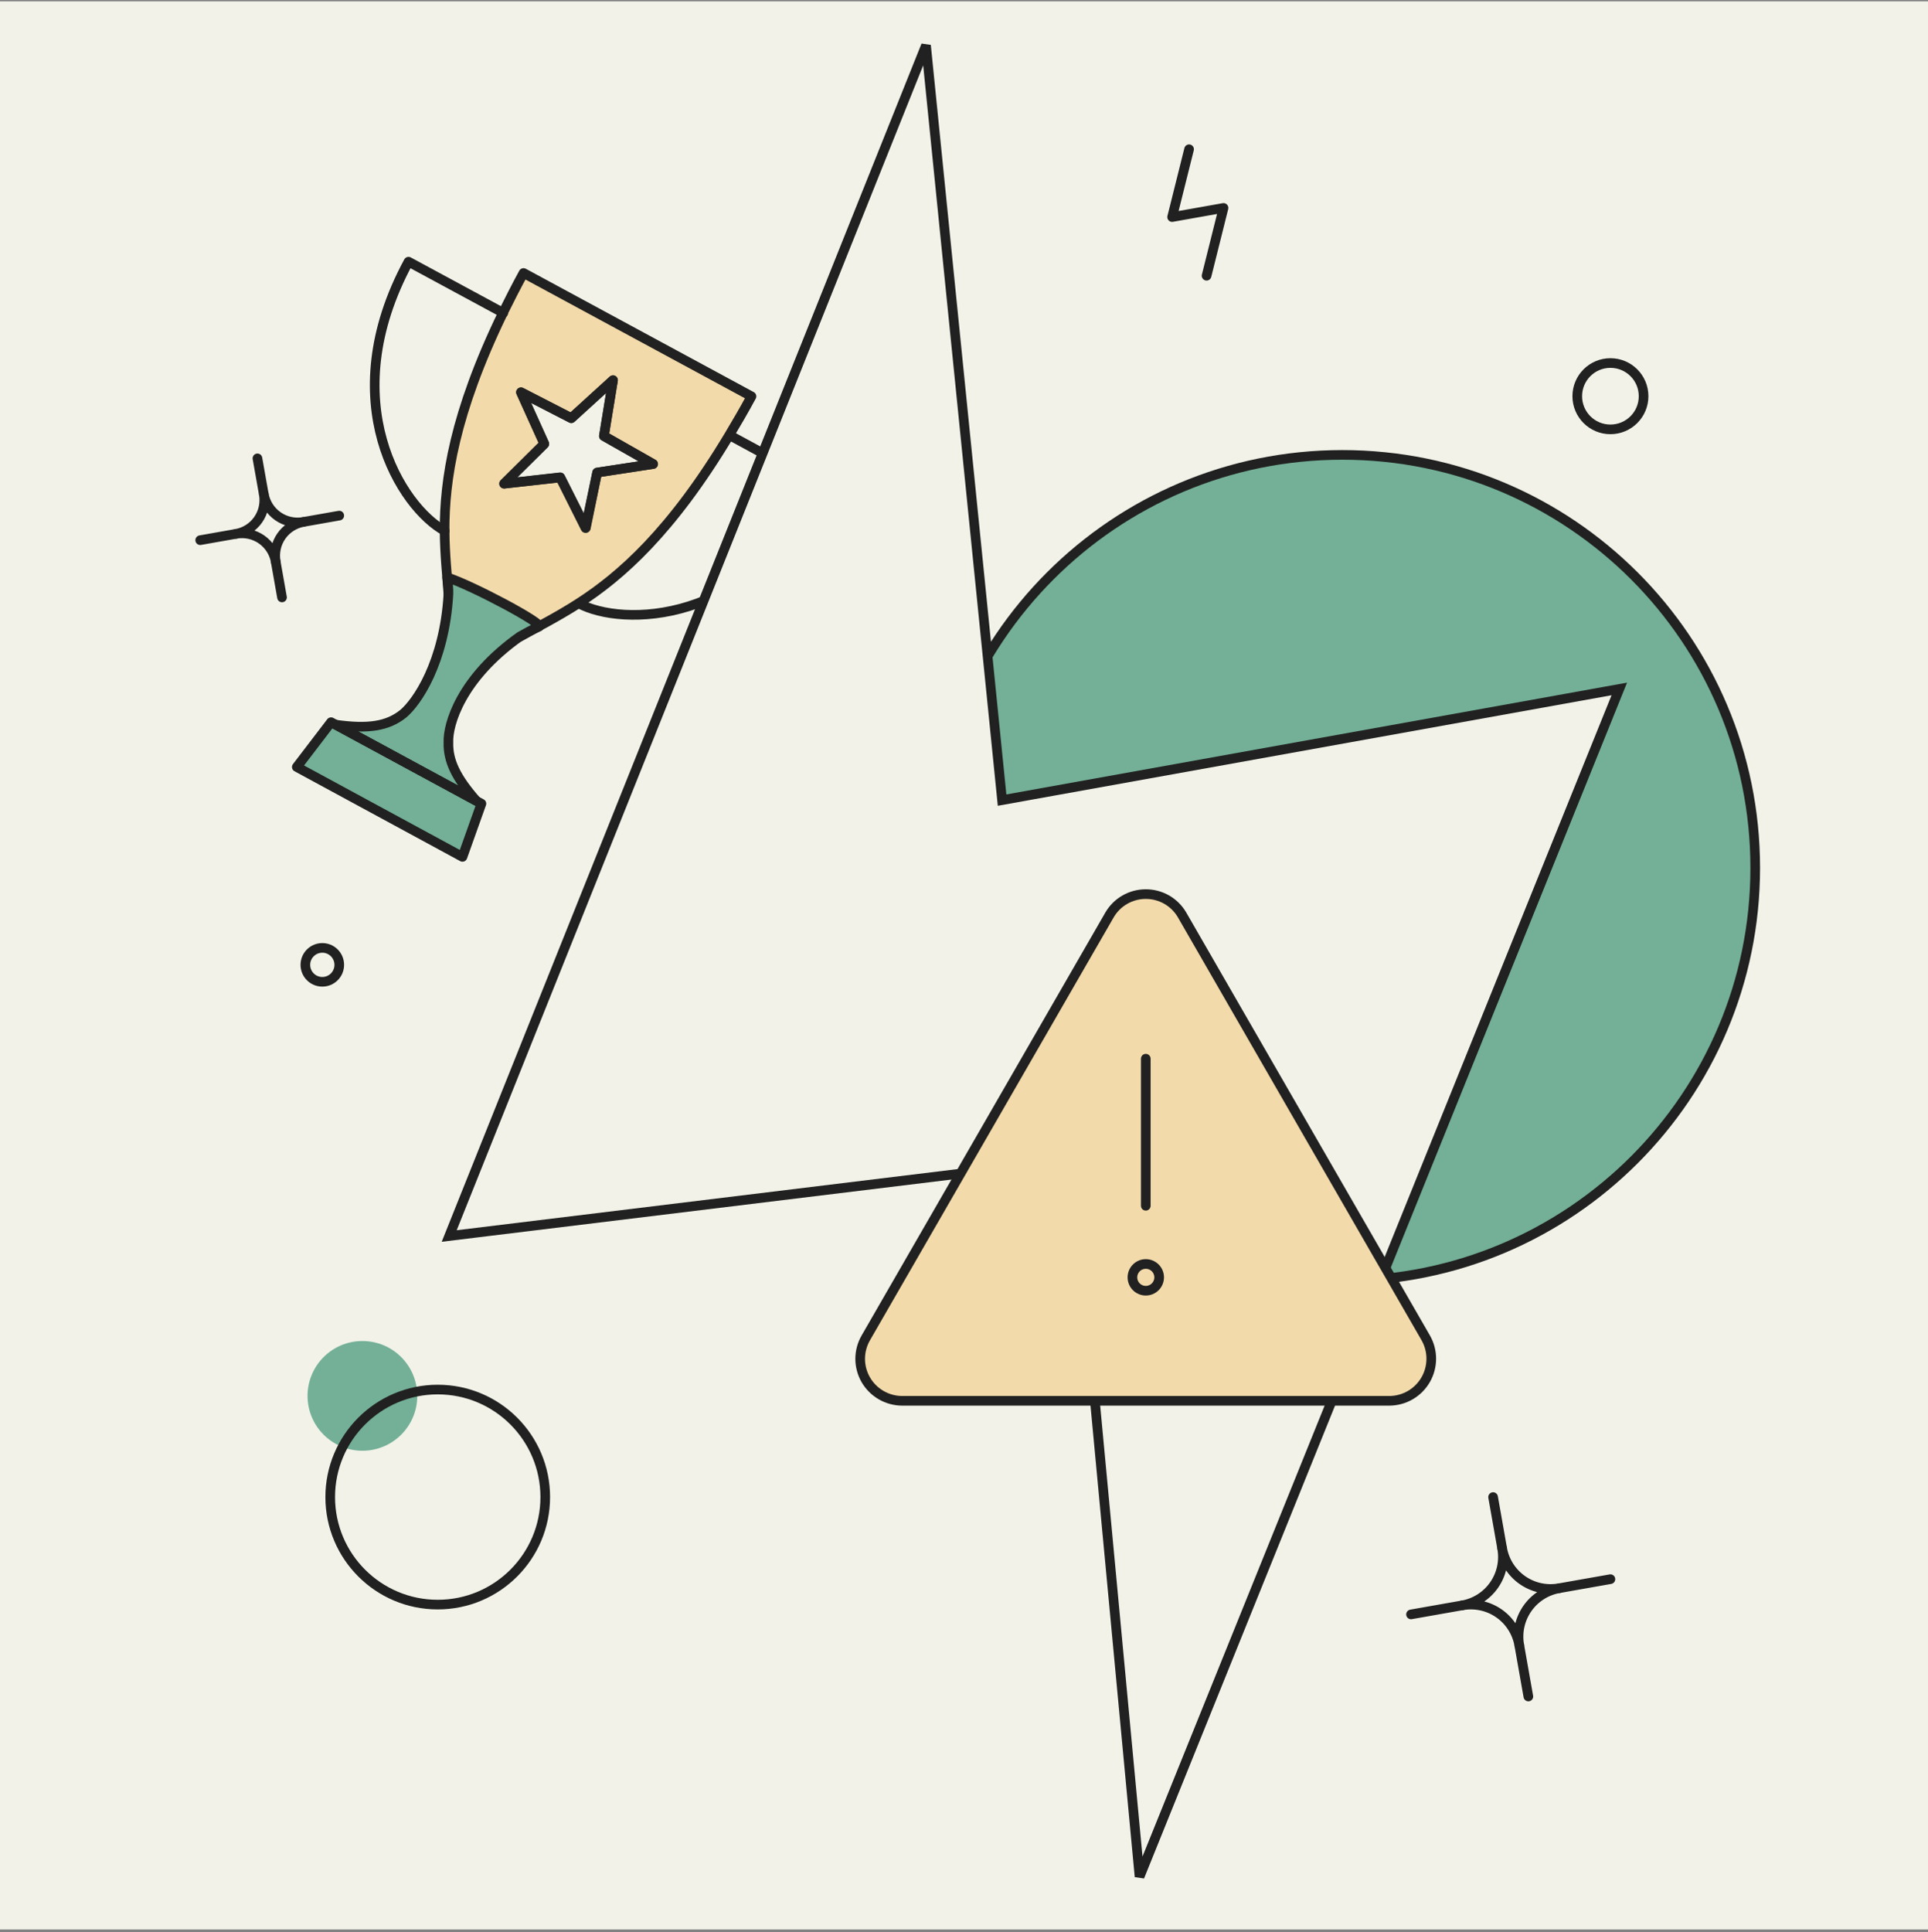 <svg width="500" height="501" viewBox="0 0 500 501" fill="none" xmlns="http://www.w3.org/2000/svg">
<rect x="0" y="0" width="500" height="501" fill="#808080" stroke="none"/>
<rect width="500" height="500" transform="translate(0 0.344)" fill="#F2F2E8"/>
<path d="M348.106 332.138C407.255 332.138 455.194 284.193 455.194 225.05C455.194 165.906 407.255 117.961 348.106 117.961C288.957 117.961 241.018 165.906 241.018 225.05C241.018 284.193 288.957 332.138 348.106 332.138Z" fill="#73B097" stroke="#212121" stroke-width="2.5" stroke-linecap="round" stroke-linejoin="round"/>
<path d="M135.767 70.793C133.829 74.338 132.08 77.788 130.473 81.049C117.76 107.28 115.255 124.625 115.299 137.575C115.347 143.956 115.961 149.249 116.294 154.07V154.117C117.192 154.637 118.036 155.157 119.083 155.771C120.973 152.786 122.533 153.361 127.165 155.63C133.545 158.749 134.16 159.032 134.627 163.522C134.675 164.089 134.722 164.609 134.816 165.129C139.259 162.624 144.316 160.119 150.082 156.423C161 149.381 174.139 137.849 189.121 112.847C191.011 109.68 192.949 106.38 194.887 102.78L135.767 70.793ZM154.861 122.546L151.836 136.914L145.276 123.775L130.719 125.429L141.167 115.078L135.117 101.703L148.162 108.419L158.985 98.589L156.622 113.098L169.383 120.329L154.861 122.546Z" fill="#F3DAAA"/>
<path d="M93.986 376.203C101.843 376.203 108.212 369.833 108.212 361.977C108.212 354.119 101.843 347.751 93.986 347.751C86.129 347.751 79.76 354.119 79.76 361.977C79.76 369.833 86.129 376.203 93.986 376.203Z" fill="#73B097"/>
<path d="M85.82 187.274L76.935 198.9L119.896 222.201L124.811 208.4L85.82 187.274Z" fill="#73B097"/>
<path d="M130.52 81.144L105.944 67.863C86.293 104.161 104.243 131.667 115.349 137.67" stroke="#212121" stroke-width="2.5" stroke-linecap="round" stroke-linejoin="round"/>
<path d="M145.314 123.821L130.757 125.428L141.155 115.125L135.105 101.75L148.149 108.461L158.973 98.583L156.609 113.046L169.37 120.324L154.861 122.545L151.93 136.913L145.314 123.821Z" stroke="#212121" stroke-width="2.5" stroke-linecap="round" stroke-linejoin="round"/>
<path d="M189.289 112.909L213.702 126.184C194.031 162.482 161.196 162.482 150.134 156.48" stroke="#212121" stroke-width="2.5" stroke-linecap="round" stroke-linejoin="round"/>
<path d="M113.521 416.1C128.92 416.1 141.403 403.618 141.403 388.218C141.403 372.818 128.92 360.336 113.521 360.336C98.122 360.336 85.639 372.818 85.639 388.218C85.639 403.618 98.122 416.1 113.521 416.1Z" stroke="#212121" stroke-width="2.5" stroke-linecap="round" stroke-linejoin="round"/>
<path d="M417.64 111.344C422.391 111.344 426.242 107.493 426.242 102.742C426.242 97.992 422.391 94.14 417.64 94.14C412.889 94.14 409.038 97.992 409.038 102.742C409.038 107.493 412.889 111.344 417.64 111.344Z" stroke="#212121" stroke-width="2.5" stroke-linecap="round" stroke-linejoin="round"/>
<path d="M83.589 254.596C86.016 254.596 87.984 252.629 87.984 250.201C87.984 247.774 86.016 245.806 83.589 245.806C81.161 245.806 79.193 247.774 79.193 250.201C79.193 252.629 81.161 254.596 83.589 254.596Z" stroke="#212121" stroke-width="2.5" stroke-linecap="round" stroke-linejoin="round"/>
<path d="M308.37 38.702L303.975 56.284L317.303 53.921L312.907 71.502" stroke="#212121" stroke-width="2.5" stroke-linecap="round" stroke-linejoin="round"/>
<path d="M66.764 118.859L68.403 128.125" stroke="#212121" stroke-width="2.5" stroke-linecap="round" stroke-linejoin="round"/>
<path d="M87.982 133.702L78.716 135.341" stroke="#212121" stroke-width="2.5" stroke-linecap="round" stroke-linejoin="round"/>
<path d="M73.139 154.921L71.5 145.655" stroke="#212121" stroke-width="2.5" stroke-linecap="round" stroke-linejoin="round"/>
<path d="M51.92 140.077L61.191 138.438" stroke="#212121" stroke-width="2.5" stroke-linecap="round" stroke-linejoin="round"/>
<path d="M78.715 135.341C77.565 135.544 76.385 135.519 75.245 135.266C74.104 135.014 73.024 134.539 72.067 133.869C71.11 133.199 70.295 132.346 69.668 131.361C69.041 130.375 68.614 129.275 68.412 128.124C68.618 129.275 68.594 130.456 68.342 131.598C68.09 132.739 67.616 133.82 66.946 134.778C66.276 135.737 65.423 136.553 64.437 137.181C63.45 137.809 62.35 138.236 61.198 138.437C62.349 138.232 63.529 138.257 64.67 138.508C65.812 138.76 66.892 139.235 67.85 139.905C68.807 140.575 69.623 141.428 70.251 142.414C70.878 143.4 71.305 144.5 71.506 145.651C71.302 144.501 71.326 143.321 71.577 142.18C71.829 141.039 72.303 139.959 72.973 139.001C73.642 138.043 74.494 137.227 75.48 136.599C76.465 135.971 77.564 135.543 78.715 135.341Z" stroke="#212121" stroke-width="2.5" stroke-linecap="round" stroke-linejoin="round"/>
<path d="M387.215 388.218L389.563 401.506" stroke="#212121" stroke-width="2.5" stroke-linecap="round" stroke-linejoin="round"/>
<path d="M417.64 409.503L404.352 411.851" stroke="#212121" stroke-width="2.5" stroke-linecap="round" stroke-linejoin="round"/>
<path d="M396.356 439.928L394.005 426.639" stroke="#212121" stroke-width="2.5" stroke-linecap="round" stroke-linejoin="round"/>
<path d="M365.929 418.642L379.224 416.294" stroke="#212121" stroke-width="2.5" stroke-linecap="round" stroke-linejoin="round"/>
<path d="M404.351 411.851C402.699 412.145 401.008 412.11 399.371 411.749C397.734 411.388 396.184 410.707 394.811 409.747C393.436 408.787 392.267 407.563 391.366 406.15C390.466 404.734 389.851 403.157 389.563 401.506C389.856 403.155 389.824 404.846 389.463 406.486C389.102 408.122 388.423 409.672 387.463 411.045C386.503 412.418 385.279 413.59 383.866 414.49C382.453 415.391 380.876 416.003 379.225 416.294C380.874 416 382.568 416.035 384.202 416.396C385.839 416.756 387.389 417.438 388.762 418.398C390.135 419.358 391.306 420.582 392.204 421.995C393.105 423.411 393.717 424.988 394.005 426.639C393.712 424.988 393.747 423.296 394.107 421.659C394.468 420.023 395.15 418.473 396.11 417.1C397.07 415.724 398.294 414.555 399.707 413.655C401.122 412.754 402.699 412.14 404.351 411.851Z" stroke="#212121" stroke-width="2.5" stroke-linecap="round" stroke-linejoin="round"/>
<path d="M135.767 70.793C133.829 74.337 132.08 77.787 130.473 81.049C117.76 107.279 115.255 124.625 115.299 137.575C115.347 143.955 115.961 149.248 116.294 154.069V154.116C117.192 154.636 118.036 155.156 119.083 155.771C120.973 152.786 122.533 153.36 127.165 155.629C133.545 158.748 134.16 159.032 134.627 163.522C134.675 164.089 134.722 164.609 134.816 165.129C139.259 162.624 144.316 160.119 150.082 156.422C161 149.38 174.139 137.848 189.121 112.846C191.011 109.68 192.949 106.379 194.887 102.779L135.767 70.793ZM154.861 122.545L151.836 136.913L145.276 123.774L130.719 125.428L141.167 115.078L135.117 101.702L148.162 108.419L158.985 98.588L156.622 113.098L169.383 120.329L154.861 122.545Z" stroke="#212121" stroke-width="2.5" stroke-linejoin="round"/>
<path d="M87.041 187.919C95.454 189.101 100.511 188.345 104.575 185.083C108.049 182.184 115.256 171.915 116.294 154.027C116.365 152.974 116.105 150.718 115.966 149.722C122.474 151.807 141.324 161.853 139.791 162.492C138.257 163.131 135.851 164.462 134.84 165.048C119.508 175.908 116.088 187.902 116.294 192.541C116.152 197.314 118.326 201.757 123.528 207.675L87.041 187.919Z" fill="#73B097" stroke="#212121" stroke-width="2.5" stroke-linejoin="round"/>
<path d="M85.857 187.274L76.972 198.9L119.933 222.201L124.849 208.4L85.857 187.274Z" stroke="#212121" stroke-width="2.5" stroke-linejoin="round"/>
<path d="M259.874 207.484L240.148 11.761L116.494 320.518L278.08 300.794L295.528 486.656L419.942 178.657L259.874 207.484Z" fill="#F2F2E8" stroke="#212121" stroke-width="2.5"/>
<path d="M369.751 346.938C370.692 348.591 371.185 350.461 371.18 352.362C371.176 354.264 370.675 356.131 369.728 357.78C368.78 359.428 367.418 360.8 365.776 361.761C364.135 362.721 362.271 363.236 360.37 363.254H233.922C232.018 363.241 230.149 362.731 228.502 361.774C226.855 360.818 225.486 359.448 224.53 357.801C223.577 356.149 223.076 354.276 223.076 352.37C223.076 350.463 223.577 348.59 224.53 346.938L287.764 237.214C288.723 235.579 290.094 234.224 291.741 233.284C293.387 232.345 295.25 231.853 297.146 231.858C299.042 231.853 300.905 232.345 302.551 233.284C304.198 234.224 305.569 235.579 306.528 237.214L369.751 346.938Z" fill="#F3DAAA" stroke="#212121" stroke-width="2.5" stroke-linecap="round" stroke-linejoin="round"/>
<path d="M300.613 331.238C300.613 332.157 300.248 333.039 299.597 333.689C298.947 334.339 298.065 334.705 297.146 334.705C296.226 334.705 295.344 334.339 294.694 333.689C294.044 333.039 293.679 332.157 293.679 331.238C293.679 330.318 294.044 329.436 294.694 328.786C295.344 328.136 296.226 327.771 297.146 327.771C298.065 327.771 298.947 328.136 299.597 328.786C300.248 329.436 300.613 330.318 300.613 331.238Z" stroke="#212121" stroke-width="2.5" stroke-linejoin="round"/>
<path d="M297.143 274.538V312.676" stroke="#212121" stroke-width="2.5" stroke-linecap="round" stroke-linejoin="round"/>
</svg>
